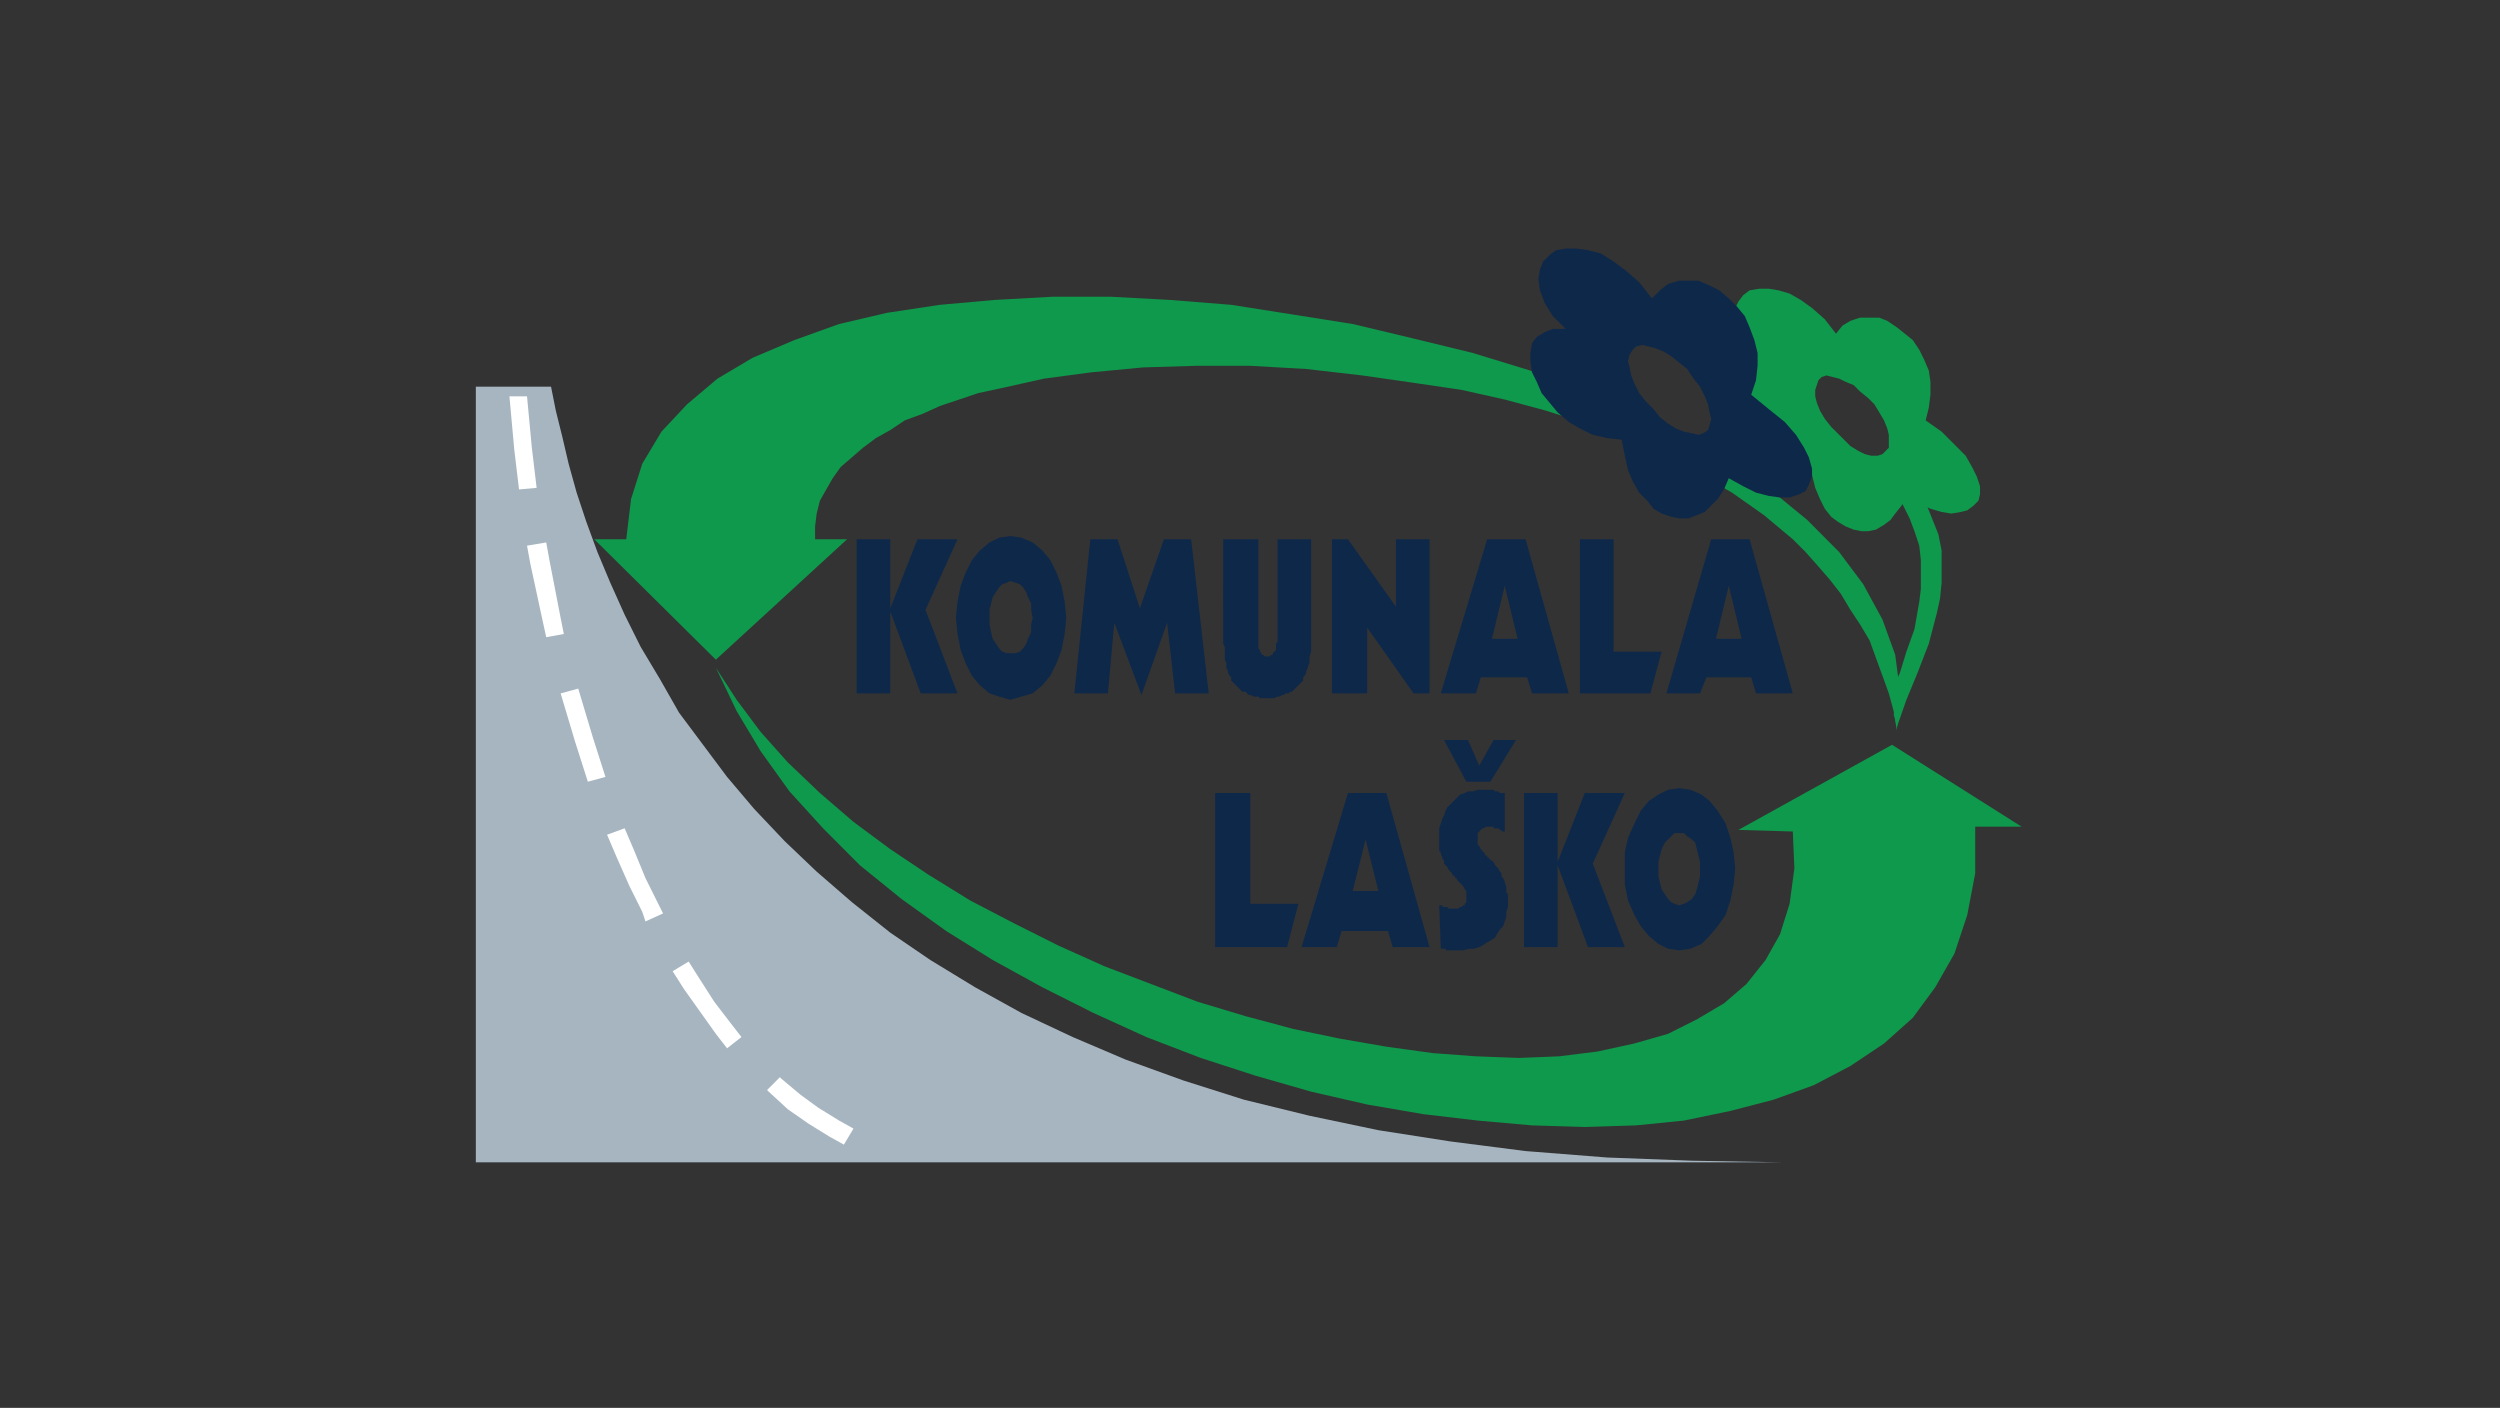 <?xml version="1.0" encoding="utf-8"?>
<!-- Generator: Adobe Illustrator 15.0.0, SVG Export Plug-In  -->
<!DOCTYPE svg PUBLIC "-//W3C//DTD SVG 1.1//EN" "http://www.w3.org/Graphics/SVG/1.1/DTD/svg11.dtd">
<svg version="1.1"
	 xmlns="http://www.w3.org/2000/svg" xmlns:xlink="http://www.w3.org/1999/xlink" xmlns:a="http://ns.adobe.com/AdobeSVGViewerExtensions/3.0/"
	 x="0px" y="0px" width="380px" height="214px" viewBox="0.006 -0.005 380 214" enable-background="new 0.006 -0.005 380 214"
	 xml:space="preserve">
<rect x="0.006" y="-0.005" width="380" height="214" fill="#333333" stroke="none"/>
<defs>
</defs>
<rect fill="none" width="380.013" height="213.987"/>
<g>
	<g>
		<defs>
			<rect id="SVGID_1_" x="72.331" y="37.323" width="235.35" height="139.344"/>
		</defs>
		<clipPath id="SVGID_2_">
			<use xlink:href="#SVGID_1_"  overflow="visible"/>
		</clipPath>
		<polygon clip-path="url(#SVGID_2_)" fill-rule="evenodd" clip-rule="evenodd" fill="#0F994C" points="108.817,101.487 
			111.978,108.077 115.627,114.179 120.005,120.282 125.114,125.896 130.707,131.51 137.032,136.636 143.843,141.519 
			150.896,145.911 158.436,150.06 166.22,153.967 174.253,157.626 182.518,160.801 190.793,163.485 199.299,165.927 207.82,167.88 
			216.326,169.344 224.601,170.32 232.866,171.053 240.898,171.297 248.678,171.053 255.972,170.32 263.024,168.856 
			269.598,167.147 275.678,164.95 281.273,162.02 286.38,158.603 290.752,154.698 294.161,150.06 297.084,144.934 299.028,139.076 
			300.241,132.73 300.241,125.651 307.291,125.651 287.596,113.203 264.247,126.139 272.512,126.384 272.753,131.999 
			272.026,137.368 270.569,142.006 268.375,145.911 265.461,149.573 262.051,152.503 257.923,154.94 253.543,157.139 
			248.436,158.603 242.839,159.823 237.005,160.556 230.925,160.801 224.356,160.556 217.782,160.068 210.731,159.092 
			203.681,157.871 196.628,156.407 189.326,154.455 182.03,152.258 174.981,149.573 167.923,146.887 160.869,143.715 
			154.058,140.298 147.492,136.878 141.167,132.974 135.33,129.069 129.736,124.92 124.627,120.526 119.763,115.888 
			115.627,111.251 111.978,106.368 		"/>
		<polygon clip-path="url(#SVGID_2_)" fill-rule="evenodd" clip-rule="evenodd" fill="#0F994C" points="288.324,111.006 
			288.809,105.148 288.081,99.533 286.14,94.165 283.216,88.794 279.563,83.913 274.708,79.03 269.354,74.635 263.024,70.489 
			256.215,66.335 248.679,62.675 240.898,59.5 232.622,56.325 223.862,53.646 214.868,51.454 205.623,49.248 196.386,47.782 
			187.14,46.328 177.895,45.589 168.897,45.103 159.897,45.103 151.14,45.589 142.871,46.328 134.842,47.54 127.546,49.248 
			120.734,51.694 114.411,54.374 109.06,57.549 104.439,61.451 100.547,65.606 97.629,70.489 95.926,75.857 95.196,81.96 
			90.332,81.96 108.816,100.267 128.762,81.96 123.899,81.96 123.899,80.007 124.14,78.054 124.629,76.101 125.6,74.392 
			126.574,72.684 127.791,70.975 129.491,69.509 131.194,68.041 133.142,66.586 135.332,65.363 137.52,63.897 140.192,62.917 
			142.871,61.703 145.789,60.723 148.706,59.743 152.112,59.015 158.679,57.549 165.977,56.577 173.758,55.84 181.789,55.598 
			190.053,55.598 198.57,56.083 207.08,57.063 215.596,58.288 222.163,59.257 228.728,60.723 235.053,62.432 241.143,64.383 
			246.978,66.586 252.814,69.023 258.167,71.955 263.275,74.876 268.13,78.298 272.514,81.96 274.465,83.913 276.407,86.109 
			278.105,88.061 279.816,90.259 281.273,92.699 282.729,94.897 284.185,97.337 285.157,100.022 286.14,102.708 287.109,105.393 
			287.838,108.076 		"/>
		<polygon clip-path="url(#SVGID_2_)" fill="#A6B5C0" points="72.331,58.772 72.331,176.667 270.812,176.667 257.186,176.423 
			244.296,175.936 231.895,174.958 220.462,173.493 209.517,171.784 199.058,169.589 189.083,167.147 179.848,164.218 
			171.086,161.046 163.058,157.626 155.275,153.967 148.222,150.062 141.41,145.911 135.332,141.762 129.492,137.123 
			124.14,132.485 119.278,127.848 114.656,122.967 110.522,118.086 106.871,113.203 103.223,108.321 100.304,103.196 97.384,98.313 
			94.953,93.432 92.762,88.55 90.817,83.914 89.114,79.273 87.656,74.876 86.438,70.489 85.466,66.335 84.494,62.433 83.765,58.772 
					"/>
		<polygon clip-path="url(#SVGID_2_)" fill="#FFFFFF" points="78.898,74.392 78.17,68.295 77.44,60.239 80.114,60.239 
			80.845,68.043 81.575,74.148 		"/>
		<polygon clip-path="url(#SVGID_2_)" fill="#FFFFFF" points="83.033,96.849 82.549,94.65 80.602,85.622 80.115,82.936 
			83.033,82.447 83.52,85.133 85.222,93.919 85.709,96.361 		"/>
		<polygon clip-path="url(#SVGID_2_)" fill="#FFFFFF" points="89.358,118.817 87.413,112.714 85.222,105.392 87.899,104.66 
			90.089,111.981 92.035,118.084 		"/>
		<polygon clip-path="url(#SVGID_2_)" fill="#FFFFFF" points="98.115,140.053 97.63,138.589 95.682,134.683 93.738,130.289 
			92.279,126.871 94.952,125.896 96.412,129.313 98.115,133.461 100.06,137.368 100.792,138.834 		"/>
		<polygon clip-path="url(#SVGID_2_)" fill="#FFFFFF" points="110.521,159.336 108.816,157.138 106.383,153.723 103.954,150.306 
			102.25,147.62 104.682,146.154 106.383,148.84 108.574,152.259 111.006,155.432 112.709,157.627 		"/>
		<polygon clip-path="url(#SVGID_2_)" fill="#FFFFFF" points="128.276,173.981 126.087,172.763 122.924,170.809 119.762,168.61 
			116.844,165.926 116.599,165.684 118.545,163.729 118.789,163.973 121.709,166.415 124.384,168.368 127.546,170.319 
			129.735,171.54 		"/>
		<path clip-path="url(#SVGID_2_)" fill-rule="evenodd" clip-rule="evenodd" fill="#0F994C" d="M284.914,61.451l-0.972-0.971
			l-1.212-0.98l-0.973-0.971l-1.212-0.495l-0.983-0.485l-0.97-0.243l-0.971-0.242l-0.729,0.242l-0.486,0.485l-0.242,0.738
			l-0.242,0.728v0.98l0.242,0.972l0.485,1.223l0.729,1.223l0.971,1.224l0.974,0.971l0.979,0.98l0.973,0.971l1.212,0.738l0.972,0.485
			l0.971,0.242h0.982l0.73-0.242l0.484-0.485l0.484-0.497v-0.969v-0.98l-0.241-0.972l-0.487-1.223l-0.729-1.223L284.914,61.451z
			 M292.704,63.897l0.484-1.951l0.245-1.951v-1.961l-0.245-1.708l-0.729-1.709l-0.726-1.457l-0.98-1.466l-1.214-0.98l-1.214-0.969
			l-1.457-0.982l-1.216-0.483h-1.466h-1.456l-1.457,0.483l-1.216,0.729l-0.98,1.223l-1.699-2.191l-1.943-1.709l-1.708-1.225
			l-1.7-0.97l-1.7-0.496l-1.457-0.241h-1.467l-1.458,0.241l-0.969,0.739l-0.729,0.969l-0.485,0.982v1.223l0.241,1.455l0.487,1.709
			l1.215,1.708l1.455,1.963h-1.455l-1.215,0.485l-0.971,0.727l-0.739,0.739l-0.245,1.212v1.223l0.245,1.466l0.494,1.466l0.729,1.466
			l1.214,1.466l1.214,1.215l1.215,1.223l1.708,0.98l1.701,0.728l1.942,0.486l1.952,0.252l0.485,2.193l0.487,1.952l0.727,1.708
			l0.729,1.464l0.971,1.222l0.974,0.732l1.223,0.731l1.212,0.489l1.215,0.242h0.971l1.214-0.242l1.223-0.733l0.973-0.732
			l0.729-0.977l0.971-1.22l0.486-1.705l1.953,1.217l1.941,0.976l1.7,0.49l1.466,0.242l1.457-0.242l0.974-0.245l0.969-0.732
			l0.729-0.733l0.242-0.972v-1.223l-0.485-1.466l-0.727-1.468l-0.973-1.707l-1.699-1.708l-1.952-1.951L292.704,63.897z"/>
		<path clip-path="url(#SVGID_2_)" fill-rule="evenodd" clip-rule="evenodd" fill="#0E2849" d="M257.428,57.549l-0.972-1.466
			l-1.214-0.971l-1.212-0.98l-1.216-0.729l-1.223-0.494l-0.972-0.243l-0.971-0.243l-0.97,0.243l-0.489,0.495l-0.484,0.728
			l-0.243,0.98l0.243,0.972l0.244,1.223l0.484,1.223l0.729,1.455l0.971,1.225l1.214,1.224l0.98,1.223l1.214,0.972l1.216,0.737
			l1.212,0.485l1.214,0.243l0.982,0.24l0.729-0.24l0.729-0.486l0.24-0.739l0.245-0.969l-0.245-0.982l-0.24-1.221l-0.487-1.214
			l-0.729-1.466L257.428,57.549z M266.189,59.995l0.729-2.203l0.242-2.194v-1.951l-0.487-1.951l-0.729-1.952l-0.729-1.706
			l-1.212-1.466l-1.225-1.226l-1.457-1.223l-1.458-0.729l-1.698-0.737h-1.467h-1.457l-1.7,0.497l-1.214,0.969l-1.224,1.223
			l-1.942-2.445l-1.941-1.709l-1.954-1.457l-1.943-1.221l-1.944-0.485l-1.706-0.254h-1.701l-1.456,0.254l-0.972,0.727l-0.982,0.979
			l-0.485,1.214l-0.243,1.466l0.243,1.709l0.729,1.951l1.223,1.963l1.944,1.949h-1.944l-1.223,0.485l-1.212,0.729l-0.73,0.98
			l-0.243,1.466v1.223l0.243,1.709l0.73,1.456l0.729,1.707l1.223,1.466l1.212,1.466l1.702,1.466l1.698,0.982l1.952,0.969
			l2.188,0.497l2.196,0.242l0.484,2.438l0.485,2.192l0.727,1.708l0.973,1.709l1.214,1.223l0.971,1.224l1.225,0.732l1.457,0.488
			l1.212,0.243h1.457l1.224-0.488l1.213-0.486l0.973-0.979l0.972-0.975l0.969-1.466l0.729-1.711l2.198,1.225l1.941,0.97l1.951,0.496
			l1.7,0.241h1.457l1.458-0.483l0.982-0.497l0.485-0.969l0.484-1.224v-1.225l-0.484-1.709l-0.73-1.466l-1.223-1.951l-1.7-1.951
			l-2.428-1.949L266.189,59.995z"/>
		<path clip-path="url(#SVGID_2_)" fill-rule="evenodd" clip-rule="evenodd" fill="#0E2849" d="M153.573,88.307l0.728,0.242
			l0.73,0.244l0.488,0.49l0.487,0.731l0.242,0.731l0.487,0.978V92.7l0.242,1.219l-0.242,0.978v1.221l-0.487,0.977l-0.242,0.732
			l-0.487,0.731l-0.488,0.487l-0.73,0.244h-0.728h-0.488l-0.729-0.244l-0.489-0.487l-0.483-0.731l-0.487-0.732l-0.243-0.977
			l-0.243-1.221v-0.978V92.7l0.243-0.977l0.243-0.978l0.487-0.731l0.483-0.731l0.489-0.49l0.729-0.244L153.573,88.307z
			 M153.573,81.472l1.701,0.243l1.703,0.731l1.459,1.221l1.216,1.465l0.973,1.953l0.73,1.953l0.485,2.44l0.245,2.44l-0.245,2.443
			l-0.485,2.438l-0.73,1.954l-0.973,1.952l-1.216,1.466l-1.459,1.219l-1.703,0.487l-1.701,0.49l-1.706-0.49l-1.457-0.487
			l-1.46-1.219l-1.216-1.466l-0.973-1.952l-0.729-1.954l-0.487-2.438l-0.243-2.443l0.243-2.44l0.487-2.44l0.729-1.953l0.973-1.953
			l1.216-1.465l1.46-1.221l1.457-0.731L153.573,81.472z M130.223,105.392V81.959h5.108v10.496l4.135-10.496h6.08L140.682,92.7
			l4.864,12.691h-5.594l-4.621-12.449v12.449H130.223z M163.303,105.392l2.43-23.433h4.135l3.403,10.496l3.652-10.496h4.136
			l2.671,23.433h-5.108l-1.216-10.74l-3.895,10.984l-4.129-10.984l-0.974,10.74H163.303z M194.192,96.117V81.959h5.108v14.158v0.977
			v0.732v0.731v0.487l-0.243,0.734v0.487v0.488l-0.242,0.488v0.244l-0.245,0.488v0.243l-0.242,0.488l-0.242,0.244v0.488
			l-0.245,0.244l-0.239,0.243l-0.245,0.246l-0.243,0.242l-0.241,0.245l-0.245,0.245l-0.243,0.242h-0.251l-0.245,0.244h-0.483
			l-0.245,0.244h-0.241l-0.487,0.243h-0.241l-0.486,0.245h-0.242h-0.486h-0.242h-0.485h-0.243h-0.485l-0.243-0.245h-0.484h-0.255
			l-0.483-0.243h-0.245l-0.243-0.244l-0.24-0.244h-0.487l-0.242-0.242l-0.245-0.245l-0.241-0.245l-0.245-0.242l-0.243-0.246
			l-0.241-0.243l-0.245-0.244v-0.488l-0.241-0.244l-0.243-0.488v-0.243l-0.245-0.488v-0.244v-0.488l-0.24-0.488v-0.487v-0.734
			v-0.731l-0.243-0.487v-0.732v-0.977V81.959h5.351v14.158v0.487v0.489v0.487v0.245v0.487v0.244l0.243,0.243v0.244l0.24,0.244v0.243
			h0.245l0.243,0.247h0.241h0.245h0.242l0.242-0.247h0.245v-0.243l0.242-0.244l0.243-0.244v-0.243v-0.244v-0.487l0.243-0.245v-0.487
			v-0.489V96.117z M202.465,105.392V81.959h2.429l7.293,10.251V81.959h5.11v23.433h-2.43l-7.05-10.007v10.007H202.465z
			 M226.787,97.094h3.894l-1.953-8.056L226.787,97.094z M219.005,105.392l7.053-23.433h5.835l6.567,23.433h-5.594l-0.729-2.44
			h-7.053l-0.729,2.44H219.005z M252.572,99.045l-1.71,6.347h-10.704V81.959h5.112v17.086H252.572z M260.838,97.094h3.894
			l-1.951-8.056L260.838,97.094z M253.301,105.392l6.808-23.433h5.836l6.567,23.433h-5.596l-0.728-2.44h-6.808l-0.974,2.44H253.301z
			"/>
		<path clip-path="url(#SVGID_2_)" fill-rule="evenodd" clip-rule="evenodd" fill="#0E2849" d="M219.492,112.471l3.4,6.347h3.652
			l3.896-6.347h-3.41l-2.184,3.905l-1.711-3.905H219.492z M255.243,126.627h0.728l0.486,0.49l0.729,0.488l0.496,0.485l0.243,0.979
			l0.242,0.975l0.242,0.977V132v1.219l-0.242,0.977l-0.242,0.975l-0.243,0.733l-0.496,0.732l-0.729,0.488l-0.486,0.244l-0.728,0.244
			l-0.729-0.244l-0.484-0.244l-0.487-0.488l-0.485-0.732l-0.484-0.733l-0.245-0.975l-0.242-0.977V132v-0.979l0.242-0.977
			l0.245-0.975l0.484-0.979l0.485-0.485l0.487-0.488l0.484-0.49H255.243z M255.243,119.793l1.7,0.244l1.71,0.732l1.212,0.977
			l1.216,1.464l1.214,1.953l0.729,2.196l0.494,2.197l0.243,2.443l-0.243,2.438l-0.494,2.44l-0.729,2.198l-1.214,1.708l-1.216,1.464
			l-1.212,1.222l-1.71,0.732l-1.7,0.243l-1.7-0.243l-1.456-0.732l-1.467-1.222l-1.214-1.464l-0.971-1.708l-0.972-2.198l-0.485-2.44
			V132v-2.443l0.485-2.197l0.972-2.196l0.971-1.953l1.214-1.464l1.467-0.977l1.456-0.732L255.243,119.793z M197.358,137.368
			l-1.711,6.59h-10.945v-23.432h5.351v16.842H197.358z M205.623,135.417h3.894l-1.942-7.812L205.623,135.417z M197.842,143.958
			l7.052-23.432h5.836l6.567,23.432h-5.595l-0.729-2.441h-7.05l-0.729,2.441H197.842z M219.005,144.203l-0.242-6.591h0.242h0.245
			v0.242h0.242h0.243h0.243l0.242,0.245h0.243h0.243h0.243h0.243h0.242h0.241l0.245-0.245h0.242l0.241-0.242h0.244v-0.244
			l0.243-0.244v-0.245v-0.243v-0.244v-0.244v-0.244v-0.486l-0.243-0.247l-0.244-0.487l-0.241-0.244l-0.242-0.243l-0.486-0.489
			v-0.244h-0.242v-0.243h-0.243v-0.245h-0.243v-0.242l-0.243-0.246l-0.243-0.243l-0.242-0.489l-0.243-0.243l-0.243-0.244v-0.489
			l-0.242-0.242v-0.245l-0.245-0.487v-0.245l-0.242-0.244v-0.487v-0.245v-0.489v-0.242v-0.489v-0.732v-0.731l0.242-0.732
			l0.245-0.732l0.242-0.488l0.243-0.732l0.243-0.487l0.485-0.487l0.486-0.489l0.485-0.487l0.486-0.489l0.728-0.243l0.485-0.246
			h0.729l0.739-0.243h0.729h0.242h0.243h0.243h0.243h0.243h0.242h0.243l0.243,0.243h0.242h0.243l0.242,0.246h0.243h0.242h0.244
			v5.858h-0.244h-0.242v-0.245H228l-0.242-0.244h-0.243h-0.242h-0.243v-0.242h-0.243h-0.242H226.3h-0.243h-0.243l-0.243,0.242
			h-0.242l-0.243,0.244l-0.241,0.245l-0.244,0.242v0.245v0.245v0.242v0.246v0.243v0.242v0.247l0.244,0.242l0.241,0.489l0.243,0.243
			l0.242,0.244l0.243,0.487h0.243v0.245h0.243v0.245h0.243v0.242h0.242l0.243,0.244l0.243,0.489l0.242,0.243l0.243,0.247
			l0.242,0.485l0.243,0.246v0.487l0.242,0.243l0.244,0.489v0.244l0.245,0.487v0.487v0.49l0.239,0.243v0.488v0.487v0.976
			l-0.239,0.735v0.731l-0.245,0.731l-0.244,0.732L228,141.274l-0.485,0.732l-0.242,0.487l-0.729,0.488l-0.486,0.243l-0.728,0.489
			l-0.484,0.243l-0.739,0.245h-0.729l-0.973,0.243h-0.729h-0.241h-0.242h-0.243h-0.243h-0.243h-0.243h-0.242h-0.243v-0.243h-0.243
			h-0.242H219.005z M231.653,143.958v-23.432h5.106v10.494l4.139-10.494h6.08l-4.867,10.739l4.867,12.692h-5.596l-4.622-12.448
			v12.448H231.653z"/>
		<polygon clip-path="url(#SVGID_2_)" fill-rule="evenodd" clip-rule="evenodd" fill="#0F994C" points="291.004,73.906 
			292.704,76.346 293.675,78.785 294.645,81.229 295.133,83.667 295.133,86.109 295.133,88.55 294.89,90.99 294.404,93.188 
			293.188,97.825 291.49,102.218 289.78,106.37 288.324,110.518 288.081,109.297 287.837,108.566 288.081,107.831 288.081,107.589 
			288.324,107.102 288.324,106.37 288.081,105.636 287.837,104.414 288.81,102.218 289.78,99.046 291.004,95.629 291.733,91.479 
			291.976,89.526 291.976,87.328 291.976,85.132 291.733,82.935 291.004,80.738 290.265,78.785 289.293,76.834 287.837,74.876 
			288.324,74.635 288.81,74.635 289.053,74.392 289.539,74.392 289.78,74.392 290.265,74.149 290.508,74.149 		"/>
	</g>
</g>
</svg>
